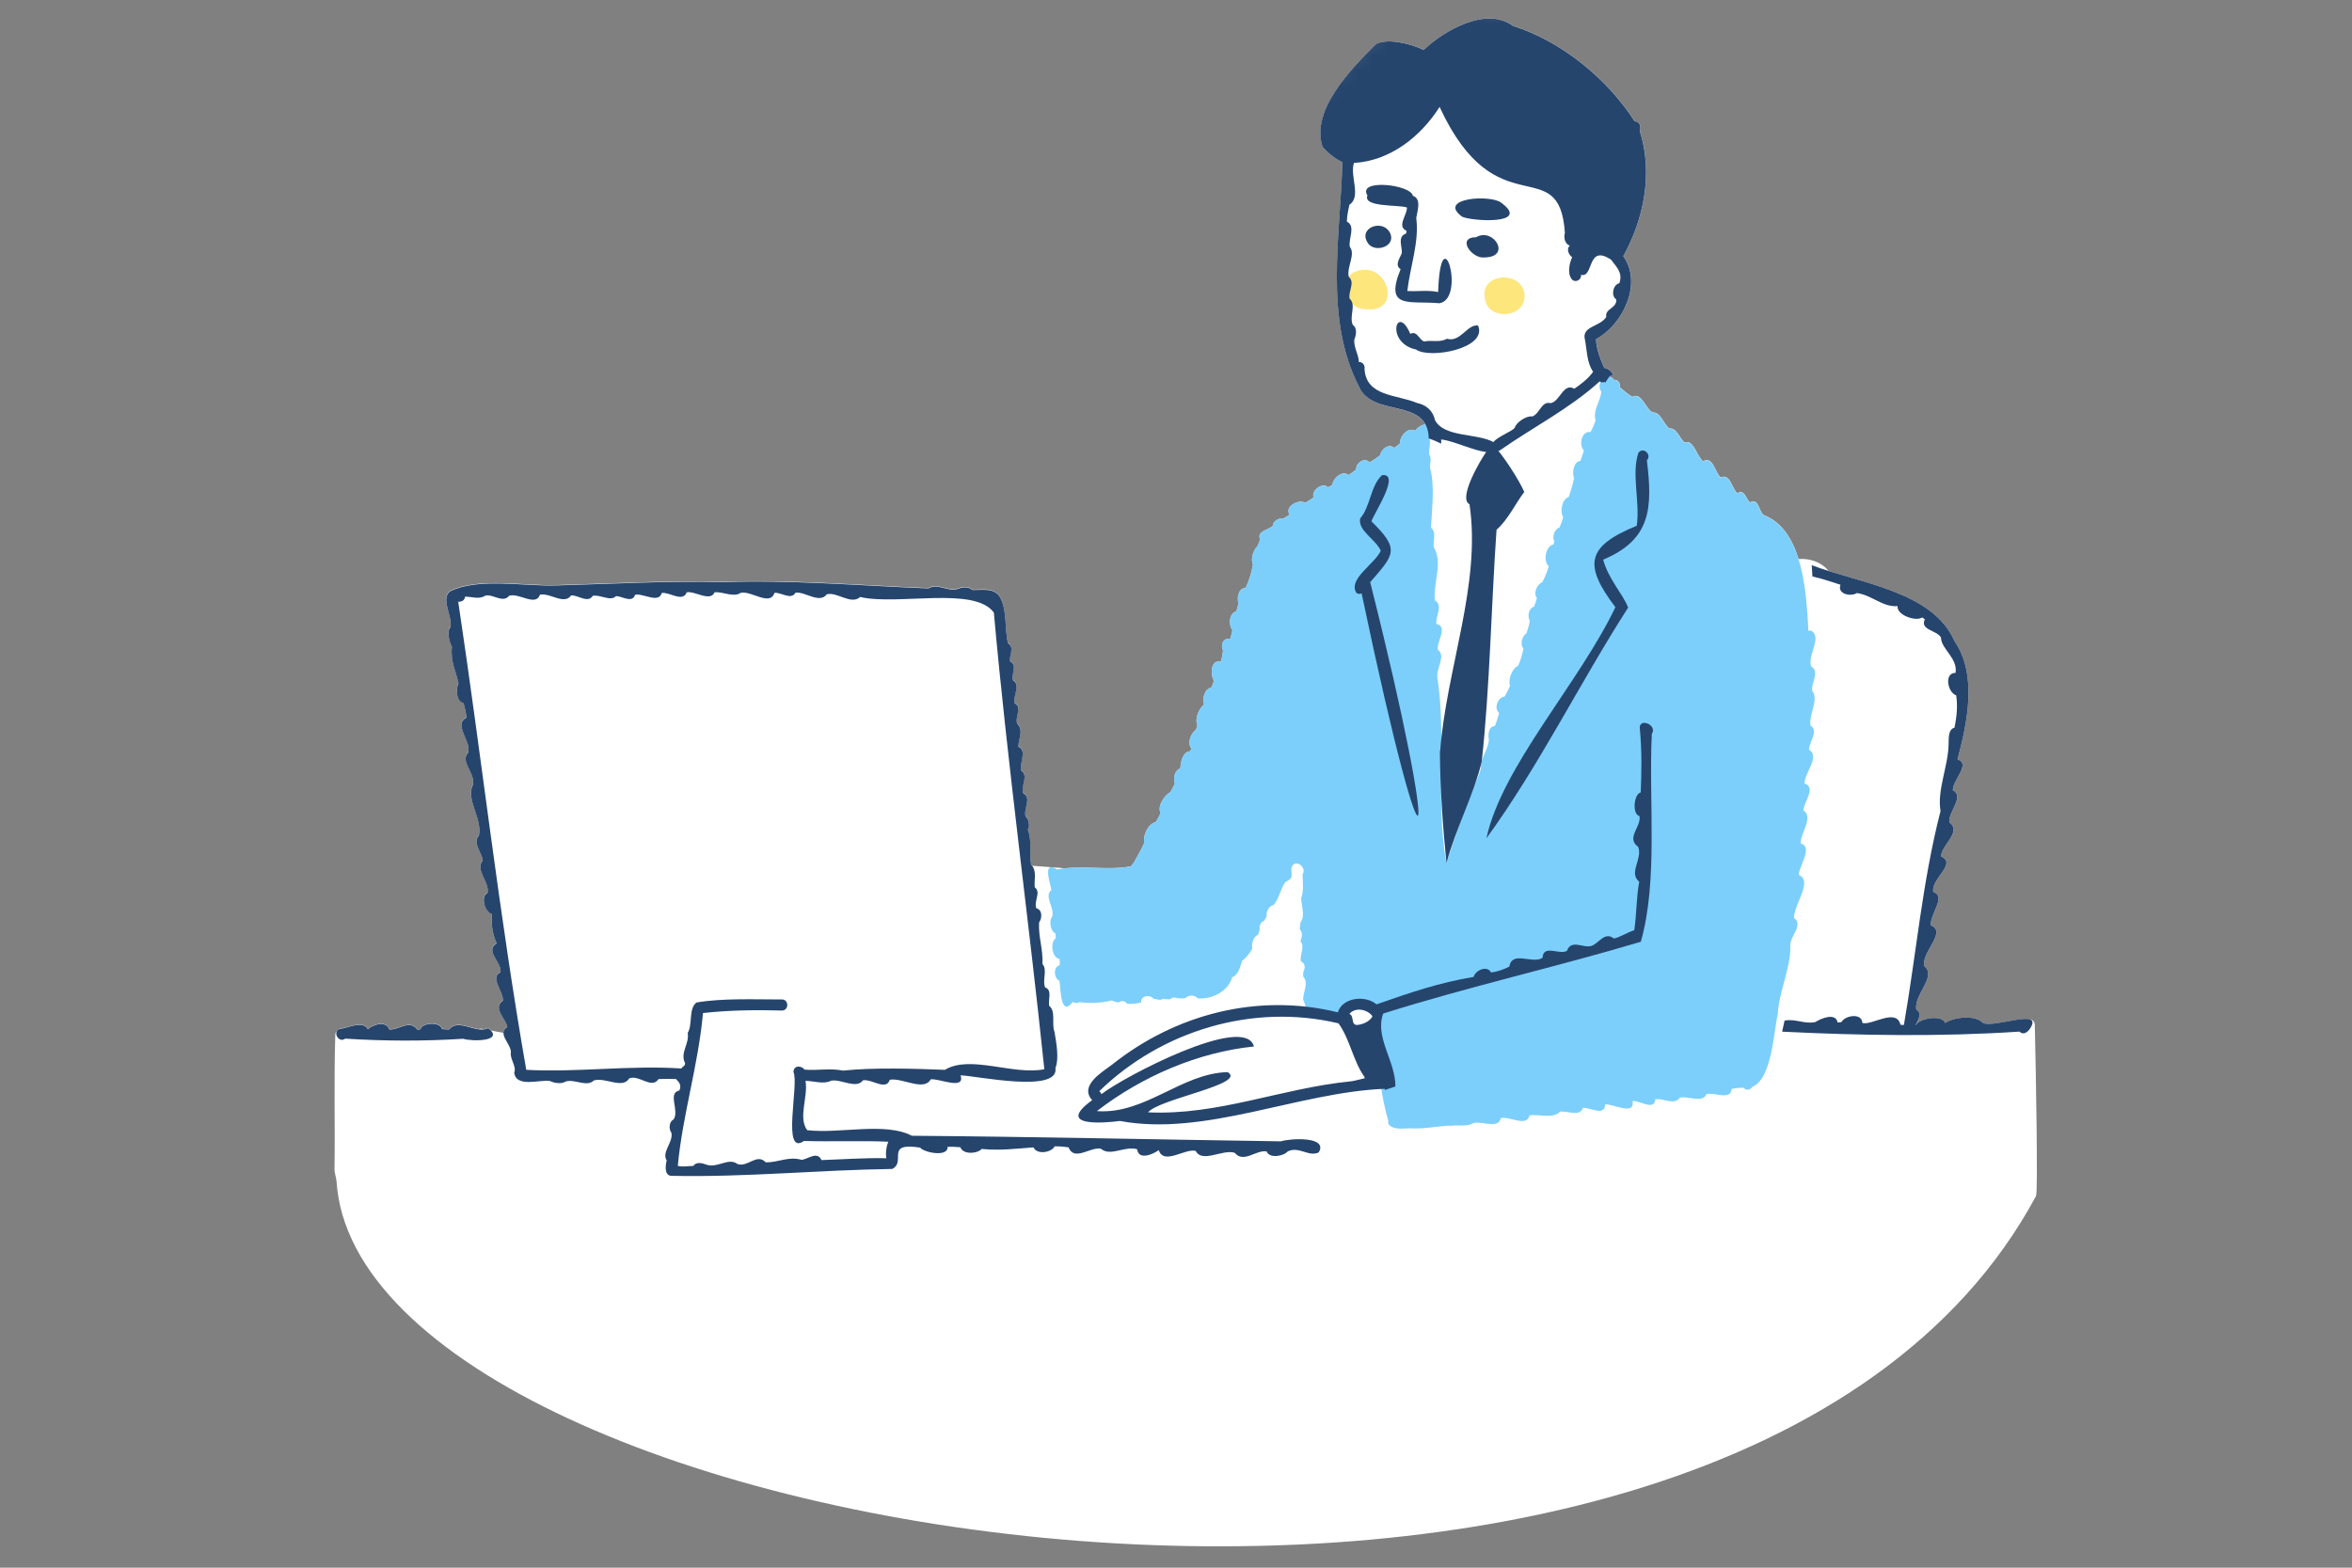 <svg width="150" height="100" viewBox="0 0 150 100" fill="none" xmlns="http://www.w3.org/2000/svg">
<rect x="0" y="0" width="150" height="100" fill="#808080" stroke="none"/>
<mask id="mask0_4851_30101" style="mask-type:alpha" maskUnits="userSpaceOnUse" x="15" y="0" width="121" height="100">
<path d="M81.271 8.275L88.626 1.099L93.022 0L105.11 2.198L107.78 20.515L114.142 26.126L130.047 28.676L135.879 76.107L122.143 87.912L105.11 97.802L75.989 100L51.264 97.802L30.385 90.11L18.711 78.147L15 35.816L26.134 32.756H55.823L71.728 30.716L77.56 23.576L81.271 8.275Z" fill="white"/>
</mask>
<g mask="url(#mask0_4851_30101)">
<path d="M44.941 14.627C44.924 15.832 44.638 17.915 46.01 18.439C47.389 19.928 50.078 19.387 51.942 19.303C52.444 19.19 53.247 19.793 53.564 19.184C53.929 19.212 54.309 19.224 54.675 19.284C54.912 18.665 55.817 19.132 55.417 19.689C55.377 19.817 55.334 19.95 55.298 20.083C55.384 20.11 55.464 20.17 55.505 20.251H55.502C55.621 20.434 55.528 20.643 55.384 20.777H55.387C55.32 20.863 55.265 20.958 55.205 21.053C55.274 21.157 55.292 21.297 55.227 21.404L55.23 21.407C55.184 21.493 55.105 21.558 55.015 21.594C55.015 21.622 55.012 21.645 55.012 21.67C55.189 21.642 55.399 21.729 55.502 21.874V21.888C55.776 22.273 55.377 22.694 55.012 22.82C54.858 23.143 54.732 23.485 54.668 23.841C54.733 23.866 54.79 23.901 54.836 23.949C54.836 23.949 54.835 23.951 54.833 23.955C55.124 24.43 54.543 24.993 54.464 25.488C54.461 25.488 54.461 25.491 54.461 25.496L54.458 25.499V25.503C54.436 25.552 54.426 25.605 54.407 25.653C54.523 25.813 54.441 25.99 54.35 26.132C54.3 26.218 54.254 26.311 54.211 26.401C54.159 26.511 54.105 26.615 54.072 26.724L54.069 26.727C54.062 26.748 54.059 26.77 54.054 26.792V26.781C54.038 27.5 53.917 28.242 53.635 28.913C54.108 28.862 54.583 29.036 55.064 29.066C55.373 29.37 56.211 28.981 55.991 28.539C57.798 25.477 59.59 22.407 61.397 19.347C61.677 19.401 61.919 19.372 62.049 19.089C62.794 18.958 63.936 19.803 64.449 19.157C64.946 19.037 65.826 19.705 66.179 19.197C67.888 19.276 69.673 19.513 71.329 19.174C71.677 19.062 71.996 19.091 72.304 18.845H72.307V18.842C72.307 18.842 72.323 18.837 72.329 18.834C72.356 18.803 72.385 18.771 72.409 18.741V18.738C72.412 18.57 72.568 18.418 72.72 18.401C72.723 18.398 72.731 18.393 72.742 18.393C72.782 18.263 72.886 18.152 73.022 18.117C73.029 17.899 73.14 17.665 73.349 17.579C73.352 17.562 73.352 17.543 73.356 17.526C73.242 17.265 73.388 16.905 73.529 16.684C73.529 16.681 73.529 16.676 73.532 16.673C73.519 16.39 73.613 16.086 73.529 15.813C73.654 14.647 73.91 13.127 73.448 12.008C73.434 11.456 74.306 10.612 73.421 10.346C73.231 9.653 74.447 8.598 73.507 8.272C73.567 7.982 73.651 7.659 73.757 7.365C74.19 7.158 74.195 6.379 73.589 6.419C73.581 6.085 73.618 5.795 73.697 5.433C74.053 5.098 74.203 4.06 73.356 4.319C73.13 3.616 74.676 2.029 73.331 2.113C73.16 1.43 74.287 0.04 73.184 -0.072C73.246 -0.591 73.314 -1.124 73.424 -1.626C73.814 -1.84 73.945 -2.647 73.436 -2.822C73.45 -3.386 73.298 -3.92 73.184 -4.458C73.132 -4.561 73.086 -4.663 73.022 -4.756C72.875 -4.826 72.761 -4.985 72.754 -5.142C72.595 -5.39 72.325 -5.538 72.13 -5.737C71.746 -5.898 71.294 -5.97 70.962 -6.228C70.465 -6.216 69.684 -6.147 69.358 -6.239C68.445 -6.929 66.981 -5.849 65.818 -6.185C65.27 -6.693 64.272 -6.046 63.547 -6.216C63.085 -6.927 62.196 -6.046 61.56 -6.12C61.373 -6.747 60.389 -6.395 60.026 -6.091C59.621 -6.057 59.286 -6.027 58.866 -6.052C58.594 -6.565 57.474 -6.398 57.083 -6.08C56.629 -6.042 56.165 -6.004 55.703 -6.016C55.23 -6.927 51.942 -5.966 50.785 -6.281C49.88 -6.805 48.356 -6.305 47.299 -6.281C45.919 -6.569 45.098 -4.666 45.19 -3.574C45.009 -3.183 44.93 -2.357 45.358 -2.105C45.389 -1.854 45.38 -1.601 45.389 -1.328C44.979 -1.392 44.848 -1.102 44.846 -0.734C45.43 2.422 44.595 5.637 45.168 8.791C44.927 10.652 44.339 12.828 44.946 14.622L44.941 14.627Z" fill="white"/>
<path d="M129.763 65.343C129.759 65.112 129.559 65.019 129.385 65.015C128.738 64.89 126.942 65.519 126.451 65.245C125.945 64.707 124.571 64.897 124.051 65.259C123.893 64.707 122.385 64.947 122.199 65.384H122.171C122.353 65.022 122.601 64.65 122.217 64.403C122.033 63.479 123.543 62.279 122.733 61.645C122.481 60.775 124.206 59.463 123.149 59.029C123.035 58.393 124.166 57.157 123.299 56.906C123.109 56.092 124.842 55.092 123.801 54.638C123.772 53.937 125.159 53.079 124.32 52.456C124.241 51.802 125.312 50.805 124.546 50.41C124.51 49.786 125.728 48.718 124.844 48.446C125.47 46.079 126.119 43.044 124.651 40.898C123.419 38.067 119.604 37.36 116.625 36.423C116.617 36.414 116.614 36.403 116.606 36.393C116.133 35.846 115.408 35.602 114.707 35.662C114.305 34.372 113.631 33.281 112.449 32.839C112.169 32.567 112.151 31.757 111.607 32.048C111.338 31.833 111.27 31.174 110.797 31.461C110.449 31.16 110.335 30.174 109.737 30.454C109.368 30.146 109.252 29.068 108.619 29.419V29.423C108.214 29.136 108.007 27.98 107.445 28.233C107.105 27.975 106.952 27.28 106.464 27.331C106.081 27.044 105.926 26.285 105.396 26.307C104.951 26.085 104.673 24.971 104.106 25.315C103.812 25.136 103.553 24.922 103.293 24.694C103.293 24.694 103.293 24.693 103.293 24.691C103.385 24.459 103.166 24.193 102.927 24.229C102.853 24.106 102.753 24.052 102.651 24.033C102.704 23.982 102.763 23.941 102.842 23.927V23.924C102.856 23.91 102.871 23.898 102.885 23.884C102.757 23.671 102.567 23.495 102.315 23.462C102.057 22.859 101.823 22.308 101.791 21.631C103.521 20.694 104.773 18.067 103.532 16.333C104.845 13.983 105.432 11.024 104.595 8.385C104.659 8.079 104.616 7.736 104.258 7.736C102.527 5.04 99.609 2.628 96.5 1.65C94.838 0.39 92.151 1.897 90.805 3.18C89.803 2.709 88.453 2.452 87.771 2.797C86.178 4.377 83.564 7.037 84.358 9.378C84.708 9.772 85.121 10.106 85.611 10.348C85.499 15.04 84.433 20.322 86.678 24.671C87.423 26.388 90.14 25.645 90.911 27.078C90.684 27.085 90.398 27.272 90.252 27.481C89.814 27.204 89.254 27.835 89.292 28.28C89.292 28.28 89.292 28.282 89.292 28.283C89.175 28.392 89.039 28.483 88.906 28.573C88.591 28.258 88.072 28.666 88.028 29.035C87.805 29.204 87.583 29.366 87.336 29.494C87.032 29.144 86.464 29.53 86.498 29.934C86.498 29.934 86.498 29.935 86.498 29.937C86.347 30.075 86.175 30.19 86.007 30.306C85.616 29.976 85.015 30.502 84.978 30.921C84.893 30.981 84.803 31.032 84.706 31.086C84.339 30.742 83.621 31.268 83.774 31.73C83.774 31.73 83.774 31.731 83.774 31.733C83.6 31.861 83.426 31.978 83.233 32.076C82.834 31.809 81.902 32.32 82.247 32.825C82.247 32.825 82.247 32.826 82.247 32.828C82.129 32.916 81.999 32.989 81.867 33.06C81.581 33.029 81.173 33.236 81.176 33.559C80.886 33.787 80.111 33.917 80.377 34.401C80.377 34.401 80.377 34.401 80.377 34.402C80.309 34.567 80.249 34.731 80.195 34.842C79.929 35.091 79.746 35.675 79.912 36.013C79.912 36.013 79.912 36.015 79.912 36.016C79.818 36.532 79.668 37.04 79.439 37.51C79 37.49 78.859 38.143 78.991 38.496C78.991 38.496 78.991 38.496 78.991 38.498C78.948 38.665 78.9 38.835 78.851 39.002C78.385 39.094 78.342 39.879 78.601 40.192C78.601 40.192 78.601 40.194 78.601 40.196C78.565 40.397 78.51 40.597 78.443 40.794C78.017 40.626 77.823 41.175 78.003 41.477C78.003 41.477 78.003 41.479 78.003 41.48C77.98 41.727 77.938 41.957 77.853 42.215C77.203 42.053 77.18 43.056 77.427 43.414C77.427 43.414 77.427 43.414 77.427 43.416C77.381 43.574 77.329 43.712 77.26 43.864C76.854 43.914 76.657 44.522 76.79 44.895C76.79 44.895 76.79 44.897 76.79 44.898C76.786 44.916 76.778 44.938 76.772 44.959C76.454 45.229 76.183 45.851 76.37 46.262C76.37 46.262 76.37 46.262 76.37 46.264C76.342 46.357 76.31 46.451 76.28 46.547C75.959 46.772 75.695 47.388 75.986 47.751C75.986 47.751 75.986 47.751 75.986 47.753C75.96 47.808 75.935 47.868 75.91 47.921C75.43 47.949 75.289 48.619 75.283 49.013C74.929 49.115 74.805 49.639 74.932 49.968C74.932 49.968 74.932 49.968 74.932 49.97C74.932 49.97 74.932 49.97 74.932 49.971C74.854 50.165 74.745 50.343 74.645 50.524C74.267 50.725 73.785 51.438 74.025 51.864C74.025 51.864 74.025 51.864 74.025 51.866C73.927 52.071 73.838 52.222 73.706 52.446C73.224 52.537 72.872 53.315 72.982 53.764C72.982 53.764 72.982 53.764 72.982 53.766C72.775 54.215 72.55 54.595 72.305 55.045C72.234 55.102 72.18 55.173 72.144 55.26C70.724 55.529 69.243 55.222 67.835 55.402C67.783 55.382 67.729 55.367 67.67 55.363C67.491 55.35 67.313 55.336 67.135 55.323C67.135 55.323 67.135 55.323 67.134 55.323C66.7 55.291 66.267 55.258 65.833 55.227C65.809 55.192 65.786 55.157 65.754 55.124C65.634 54.342 65.82 53.639 65.547 52.888C65.689 52.62 65.612 52.241 65.396 52.038C65.27 51.557 65.806 50.856 65.249 50.573C65.081 50.095 65.618 49.465 65.124 49.122C64.991 48.657 65.526 47.872 64.942 47.596C64.964 47.035 65.289 46.59 64.871 46.125C64.706 45.734 65.21 45.098 64.713 44.838C64.569 44.362 65.124 43.688 64.602 43.367C64.474 42.965 64.906 42.392 64.415 42.159C64.343 41.784 64.724 41.267 64.282 41.014C64.05 40.051 64.236 38.956 63.79 38.102C63.418 37.431 62.63 37.637 61.996 37.611C61.774 37.371 61.315 37.433 61.04 37.554C60.394 37.724 59.812 37.16 59.206 37.512C54.984 37.343 50.389 36.959 46.142 37.107C42.528 37.02 39.031 37.227 35.44 37.322C33.366 37.384 30.517 36.811 28.694 37.697C28.091 38.178 28.843 39.268 28.731 39.977C28.466 40.224 28.645 40.944 28.818 41.224C28.735 42.208 29.035 42.673 29.24 43.545C29.077 43.898 29.074 44.742 29.561 44.824C29.637 45.139 29.726 45.44 29.748 45.756C28.883 46.202 30.065 47.25 29.856 47.981C29.3 48.585 30.353 49.294 30.15 50.066C29.694 50.94 30.753 52.192 30.544 53.258C30.104 53.753 30.734 54.348 30.785 54.856C30.274 55.494 31.233 56.216 31.088 56.94C30.619 57.173 30.93 58.191 31.383 58.284C31.315 58.937 31.395 59.537 31.677 60.157C30.881 60.61 32.029 61.393 31.918 61.995C31.209 62.298 32.122 63.242 32.071 63.814C31.378 64.265 32.296 65.009 32.351 65.49C32.168 65.604 32.111 65.737 32.114 65.881C31.85 65.846 31.585 65.786 31.321 65.734C31.275 65.683 31.22 65.628 31.145 65.569C31.052 65.614 30.952 65.636 30.853 65.647C30.823 65.639 30.793 65.637 30.762 65.629C30.685 65.61 30.604 65.618 30.527 65.639C29.846 65.549 29.109 65.083 28.647 65.655C28.492 65.647 28.341 65.648 28.185 65.618C28.088 65.153 26.924 65.207 26.821 65.644C26.75 65.647 26.68 65.656 26.613 65.658C26.151 64.985 25.36 65.727 24.83 65.651C24.629 65.056 23.768 65.354 23.466 65.637C23.15 65.041 22.124 65.587 21.601 65.637C21.548 65.672 21.514 65.716 21.49 65.762C21.442 65.814 21.389 65.876 21.385 65.966C21.289 68.99 21.376 71.566 21.333 74.605C21.33 74.809 21.449 75.158 21.461 75.347C22.95 98.717 110.197 112.851 129.849 76.291C129.975 76.054 129.849 68.647 129.77 65.327L129.763 65.343Z" fill="white"/>
<path d="M92.504 71.82C92.947 71.731 93.579 71.893 93.961 71.638C94.48 71.492 95.577 72.035 95.713 71.329V71.326C96.257 71.174 97.379 71.929 97.544 71.147C98.118 71.052 99.082 71.388 99.489 70.912C99.921 70.84 100.783 71.266 100.946 70.668C101.378 70.622 102.361 71.246 102.361 70.45C102.829 70.383 104.287 71.2 104.116 70.242V70.239C104.549 70.166 105.51 70.893 105.567 70.125C106.029 70.021 106.801 70.537 107.121 70.021C107.602 69.872 108.586 70.41 108.83 69.794C109.296 69.638 110.379 70.236 110.442 69.454C110.689 69.415 110.947 69.378 111.194 69.389C111.384 69.597 111.648 69.508 111.76 69.321C113.007 68.837 113.126 65.761 113.379 64.682C113.458 63.22 114.216 61.758 114.184 60.276C114.156 59.738 115.031 58.999 114.417 58.553C114.417 58.553 114.417 58.552 114.417 58.55C114.376 57.752 115.647 56.199 114.732 55.817C114.648 55.366 115.689 54.035 114.839 53.804C114.839 53.804 114.839 53.803 114.839 53.801C114.814 53.165 115.684 52.118 115.015 51.698V51.695C114.99 51.242 115.874 50.222 115.08 49.975C115.08 49.975 115.08 49.973 115.08 49.972C115.08 49.318 116.101 48.239 115.37 47.823C115.37 47.823 115.37 47.821 115.37 47.82C115.377 47.337 116.009 46.612 115.469 46.29C115.469 46.29 115.469 46.288 115.469 46.286C115.341 45.579 116.017 44.644 115.583 44.081C115.583 44.087 115.583 44.098 115.58 44.106C115.465 43.609 116.093 42.853 115.509 42.512C115.259 41.783 116.213 40.715 115.537 40.239C115.472 40.216 115.395 40.226 115.333 40.242C115.199 37.754 114.988 33.797 112.442 32.849C112.162 32.577 112.145 31.766 111.6 32.058C111.331 31.842 111.263 31.184 110.79 31.471C110.442 31.17 110.328 30.184 109.73 30.464C109.361 30.155 109.246 29.078 108.613 29.429V29.432C108.208 29.146 108 27.989 107.439 28.242C107.098 27.985 106.945 27.29 106.458 27.34C106.075 27.054 105.92 26.294 105.389 26.317C104.945 26.095 104.666 24.981 104.1 25.325C103.805 25.146 103.546 24.932 103.286 24.704C103.286 24.704 103.286 24.703 103.286 24.701C103.378 24.468 103.16 24.203 102.921 24.239C102.565 23.649 101.701 24.408 102.125 24.988C102.065 25.6 101.568 26.196 101.759 26.815C101.759 26.815 101.759 26.815 101.759 26.817C101.666 27.084 101.581 27.296 101.433 27.565C100.883 27.45 100.66 28.385 101.008 28.719C101.008 28.719 101.008 28.72 101.008 28.722C100.962 28.95 100.883 29.144 100.786 29.402C100.343 29.459 100.253 30.143 100.381 30.513H100.384V30.516C100.299 30.918 100.183 31.315 100.05 31.698C99.625 31.838 99.459 32.603 99.696 32.988C99.696 32.988 99.696 32.988 99.696 32.99C99.623 33.211 99.555 33.434 99.46 33.648C99.148 33.749 98.965 34.229 99.126 34.532C99.126 34.532 99.126 34.532 99.126 34.534C99.109 34.599 99.09 34.667 99.073 34.73C98.587 34.809 98.389 35.792 98.772 36.12C98.772 36.12 98.772 36.121 98.772 36.123C98.672 36.474 98.536 36.803 98.367 37.126C98.053 37.262 97.753 37.825 98.019 38.147C98.019 38.147 98.019 38.148 98.019 38.15C97.965 38.332 97.905 38.515 97.837 38.702C97.487 38.789 97.398 39.314 97.564 39.598C97.564 39.598 97.564 39.599 97.564 39.601C97.522 39.871 97.443 40.136 97.349 40.397C97.076 40.571 96.917 41.095 97.159 41.367C97.159 41.367 97.159 41.368 97.159 41.37C97.094 41.732 96.977 42.104 96.83 42.452C96.441 42.641 96.158 43.329 96.303 43.742C96.303 43.742 96.303 43.742 96.303 43.743C96.197 43.983 96.087 44.221 95.949 44.443C95.531 44.46 95.246 45.196 95.606 45.481C95.606 45.481 95.606 45.483 95.606 45.484C95.537 45.767 95.441 46.054 95.337 46.315C94.919 46.329 94.889 46.87 94.954 47.192C94.941 47.481 94.811 47.769 94.685 48.056C94.685 48.056 94.685 48.052 94.685 48.051C94.618 48.208 94.549 48.369 94.504 48.533C94.469 48.666 94.439 48.802 94.444 48.94C94.454 48.995 94.439 49.04 94.42 49.089C94.42 49.087 94.42 49.084 94.422 49.083C94.363 49.271 94.305 49.456 94.229 49.636C93.447 51.399 92.844 53.224 92.243 55.058C91.555 51.244 92.233 46.875 91.684 43.305C91.684 43.305 91.684 43.304 91.684 43.302C91.525 42.71 92.256 41.842 91.707 41.457C91.58 40.993 92.39 39.965 91.607 39.799C91.523 39.337 92.072 38.621 91.51 38.297C91.51 38.297 91.509 38.296 91.507 38.294C91.392 37.222 92.036 35.86 91.442 34.92C91.362 34.507 91.646 33.974 91.263 33.656C91.317 32.45 91.52 30.999 91.199 29.82C91.192 29.553 91.327 29.227 91.142 28.986C91.102 28.659 91.289 28.223 91.134 27.898C91.134 27.898 91.134 27.898 91.134 27.896C91.235 27.795 91.279 27.63 91.216 27.494C91.216 27.494 91.216 27.492 91.216 27.491C91.237 26.78 90.505 27.103 90.246 27.48C89.808 27.203 89.248 27.834 89.285 28.279C89.285 28.279 89.285 28.28 89.285 28.282C89.168 28.391 89.032 28.481 88.899 28.572C88.584 28.257 88.065 28.665 88.021 29.034C87.798 29.203 87.576 29.364 87.33 29.492C87.026 29.143 86.458 29.529 86.491 29.932C86.491 29.932 86.491 29.934 86.491 29.936C86.341 30.073 86.168 30.189 86 30.304C85.609 29.975 85.008 30.5 84.972 30.92C84.886 30.98 84.796 31.031 84.7 31.084C84.333 30.741 83.614 31.266 83.768 31.728C83.768 31.728 83.768 31.73 83.768 31.732C83.594 31.86 83.419 31.977 83.227 32.075C82.828 31.808 81.896 32.319 82.241 32.824C82.241 32.824 82.241 32.825 82.241 32.827C82.122 32.915 81.992 32.988 81.861 33.059C81.574 33.028 81.166 33.235 81.169 33.558C80.88 33.785 80.104 33.915 80.37 34.4C80.37 34.4 80.37 34.4 80.37 34.401C80.302 34.566 80.242 34.73 80.188 34.841C79.922 35.089 79.739 35.673 79.905 36.012C79.905 36.012 79.905 36.014 79.905 36.015C79.812 36.531 79.661 37.039 79.432 37.509C78.994 37.488 78.853 38.142 78.984 38.495C78.984 38.495 78.984 38.495 78.984 38.496C78.941 38.664 78.894 38.833 78.845 39.001C78.378 39.093 78.335 39.878 78.595 40.191C78.595 40.191 78.595 40.193 78.595 40.194C78.558 40.395 78.503 40.596 78.437 40.792C78.011 40.625 77.816 41.174 77.997 41.476C77.997 41.476 77.997 41.478 77.997 41.479C77.973 41.726 77.932 41.955 77.846 42.213C77.196 42.052 77.174 43.055 77.421 43.413C77.421 43.413 77.421 43.413 77.421 43.414C77.375 43.573 77.323 43.71 77.253 43.862C76.848 43.913 76.65 44.52 76.783 44.894C76.783 44.894 76.783 44.895 76.783 44.897C76.78 44.914 76.772 44.937 76.766 44.957C76.448 45.228 76.177 45.85 76.364 46.261C76.364 46.261 76.364 46.261 76.364 46.263C76.335 46.356 76.303 46.449 76.273 46.546C75.952 46.771 75.688 47.386 75.979 47.75C75.979 47.75 75.979 47.75 75.979 47.752C75.954 47.807 75.928 47.867 75.903 47.919C75.424 47.948 75.283 48.617 75.276 49.011C74.922 49.114 74.799 49.638 74.925 49.967C74.925 49.967 74.925 49.967 74.925 49.969C74.925 49.969 74.925 49.969 74.925 49.97C74.848 50.163 74.739 50.342 74.639 50.523C74.261 50.724 73.778 51.437 74.019 51.863C74.019 51.863 74.019 51.863 74.019 51.864C73.92 52.07 73.832 52.22 73.699 52.445C73.218 52.535 72.865 53.314 72.976 53.763C72.976 53.763 72.976 53.763 72.976 53.765C72.768 54.214 72.544 54.594 72.299 55.043C72.227 55.1 72.174 55.172 72.137 55.259C70.585 55.553 68.955 55.149 67.43 55.46C66.442 54.847 66.978 56.308 67.053 56.775C67.053 56.775 67.053 56.776 67.053 56.778C66.561 57.164 67.254 57.882 67.113 58.444C66.874 58.729 66.99 59.398 67.314 59.544C67.322 59.648 67.328 59.751 67.331 59.855V59.859C66.937 60.121 67.11 61.124 67.572 61.17C67.588 61.308 67.6 61.43 67.58 61.572C67.145 61.694 67.213 62.398 67.566 62.565C67.653 63.041 67.621 64.938 68.418 63.911C68.555 63.976 68.694 64.025 68.835 63.925C69.523 64.008 70.232 63.986 70.901 63.818C71.036 63.883 71.189 63.917 71.332 63.951C71.488 63.802 71.776 63.834 71.876 64.03H71.879C71.984 64.036 72.086 64.036 72.197 64.033L72.194 64.036C72.389 64.02 72.591 64.004 72.778 63.943C72.742 63.516 73.317 63.411 73.56 63.702C73.708 63.732 73.857 63.767 74.007 63.781C74.061 63.759 74.115 63.739 74.169 63.713C74.318 63.739 74.468 63.745 74.617 63.745C74.734 63.641 74.919 63.577 75.064 63.674C75.246 63.69 75.432 63.699 75.609 63.663C75.791 63.451 76.213 63.46 76.386 63.685C77.286 63.759 78.343 63.234 78.582 62.335C78.994 62.185 79.087 61.661 79.217 61.286C79.495 61.085 79.699 60.806 79.869 60.503C79.802 60.196 79.924 59.756 80.231 59.624C80.271 59.514 80.305 59.403 80.342 59.292C80.277 59.075 80.416 58.795 80.628 58.732C80.684 58.639 80.736 58.55 80.785 58.45C80.782 58.444 80.782 58.438 80.778 58.434C80.744 58.153 80.926 57.775 81.226 57.729C81.589 57.295 81.658 56.706 81.969 56.278C82.453 55.988 82.383 56.023 82.358 55.426C82.356 55.428 82.356 55.428 82.356 55.428C82.356 55.425 82.359 55.42 82.359 55.42V55.409C82.481 54.702 83.386 55.267 83.076 55.771C83.071 56.273 83.169 56.8 82.983 57.279C82.992 57.77 83.261 58.417 82.94 58.835C82.935 58.86 82.934 58.885 82.932 58.911C82.932 58.908 82.932 58.906 82.932 58.903C82.918 59.028 82.904 59.154 82.893 59.279C83.102 59.476 83.027 59.814 82.937 60.053C83.258 60.386 82.862 60.913 82.972 61.335C83.231 61.425 83.268 61.751 83.125 61.965C83.125 61.971 83.125 61.977 83.125 61.985C83.125 61.982 83.125 61.979 83.125 61.976C83.111 62.085 83.102 62.19 83.114 62.299C83.475 62.667 83.108 63.302 83.108 63.758C83.22 63.992 83.279 64.247 83.315 64.501C84.034 64.59 84.796 64.74 85.532 64.706C86.095 63.761 88.508 63.618 87.738 65.199C87.727 65.171 87.716 65.142 87.701 65.114C87.701 65.114 87.701 65.114 87.701 65.112C87.701 65.112 87.701 65.112 87.701 65.111C87.882 64.811 87.637 64.519 87.314 64.558C87.67 64.846 87.504 65.357 87.075 65.446C87.997 67.348 87.929 69.502 88.539 71.483C88.539 71.483 88.539 71.483 88.539 71.486C88.499 71.649 88.569 71.784 88.746 71.869C89.077 72.06 89.509 71.975 89.918 71.975H89.907C89.917 71.975 89.926 71.975 89.936 71.975L89.907 71.972C90.775 72.032 91.637 71.839 92.493 71.799L92.504 71.82Z" fill="#7CCFFB"/>
<path d="M95.229 28.395C94.968 28.366 94.789 28.602 94.789 28.821C94.421 29.338 92.969 31.797 93.718 32.163C94.481 37.253 92.235 42.703 91.847 47.903C91.841 47.9 91.836 47.9 91.83 47.9C91.844 50.289 92.012 52.689 92.249 55.06C92.843 52.838 93.954 50.792 94.496 48.599C94.492 48.62 94.484 48.642 94.481 48.662C94.489 48.627 94.49 48.593 94.504 48.561C94.501 48.574 94.501 48.586 94.498 48.6C95.023 43.741 95.101 38.698 95.443 33.788C96.159 33.18 96.636 32.134 97.212 31.381C96.872 30.598 95.811 28.95 95.231 28.396L95.229 28.395ZM94.447 48.884C94.447 48.838 94.454 48.792 94.463 48.748C94.455 48.794 94.447 48.838 94.447 48.884Z" fill="#26456D"/>
<path d="M87.038 19.718C89.472 20.047 88.562 16.664 86.568 17.283C85.201 17.672 85.786 19.718 87.038 19.718Z" fill="#FDE67C"/>
<path d="M94.704 19.07C94.912 20.483 97.326 20.312 97.232 18.79C97.079 17.201 94.314 17.4 94.704 19.07Z" fill="#FDE67C"/>
<path d="M53.564 19.182C53.929 19.211 54.309 19.222 54.675 19.282C54.912 18.663 55.817 19.13 55.417 19.687C55.377 19.815 55.334 19.948 55.298 20.081C55.384 20.108 55.464 20.168 55.505 20.249H55.502C55.621 20.432 55.528 20.641 55.384 20.776H55.387C55.32 20.861 55.265 20.956 55.205 21.051C55.274 21.155 55.292 21.295 55.227 21.402L55.23 21.405C55.184 21.491 55.105 21.556 55.015 21.592C55.015 21.621 55.012 21.643 55.012 21.668C55.189 21.64 55.399 21.727 55.502 21.872V21.886C55.776 22.271 55.377 22.692 55.012 22.818C54.858 23.141 54.732 23.483 54.668 23.839C54.733 23.864 54.79 23.899 54.836 23.947C54.836 23.947 54.835 23.949 54.833 23.953C55.124 24.428 54.543 24.991 54.464 25.486C54.461 25.486 54.461 25.489 54.461 25.494L54.458 25.497V25.501C54.436 25.55 54.426 25.603 54.407 25.651C54.523 25.811 54.441 25.988 54.35 26.13C54.3 26.216 54.254 26.309 54.211 26.399C54.159 26.509 54.105 26.613 54.072 26.722L54.069 26.725C54.062 26.746 54.059 26.768 54.054 26.79V26.779C54.038 27.498 53.917 28.24 53.635 28.911C54.108 28.86 54.583 29.034 55.064 29.064C55.373 29.368 56.211 28.979 55.991 28.537C57.798 25.475 59.59 22.405 61.397 19.345C61.677 19.399 61.919 19.37 62.049 19.087C62.794 18.956 63.936 19.801 64.449 19.155C64.946 19.035 65.826 19.703 66.179 19.195C67.888 19.274 69.673 19.511 71.329 19.173C71.677 19.06 71.996 19.089 72.304 18.843H72.307V18.84C72.307 18.84 72.323 18.835 72.329 18.832C72.356 18.801 72.385 18.769 72.409 18.739V18.736C72.412 18.568 72.568 18.416 72.72 18.399C72.723 18.396 72.731 18.391 72.742 18.391C72.782 18.261 72.886 18.15 73.022 18.116C73.029 17.897 73.14 17.663 73.349 17.578C73.352 17.56 73.352 17.541 73.356 17.524C73.242 17.263 73.388 16.903 73.529 16.682C73.529 16.679 73.529 16.674 73.532 16.671C73.519 16.388 73.613 16.084 73.529 15.812C73.654 14.645 73.91 13.125 73.448 12.006C73.434 11.454 74.306 10.61 73.421 10.344C73.231 9.651 74.447 8.596 73.507 8.27C73.567 7.98 73.651 7.658 73.757 7.363C74.19 7.156 74.195 6.377 73.589 6.417C73.581 6.083 73.618 5.793 73.697 5.431C74.053 5.096 74.203 4.058 73.356 4.317C73.13 3.615 74.676 2.027 73.331 2.111C73.16 1.428 74.287 0.038 73.184 -0.074C73.246 -0.593 73.314 -1.126 73.424 -1.628C73.814 -1.842 73.945 -2.649 73.436 -2.824C73.45 -3.388 73.298 -3.922 73.184 -4.46C73.132 -4.563 73.086 -4.665 73.022 -4.758C72.875 -4.828 72.761 -4.987 72.754 -5.144C72.595 -5.392 72.325 -5.54 72.13 -5.739C71.746 -5.9 71.294 -5.972 70.962 -6.23C70.465 -6.218 69.684 -6.149 69.358 -6.241C68.445 -6.931 66.981 -5.851 65.818 -6.187C65.27 -6.695 64.272 -6.048 63.547 -6.218C63.085 -6.929 62.196 -6.048 61.56 -6.122C61.373 -6.749 60.389 -6.397 60.026 -6.093C59.621 -6.059 59.286 -6.029 58.866 -6.054C58.594 -6.567 57.474 -6.4 57.083 -6.082C56.629 -6.044 56.165 -6.006 55.703 -6.017C55.23 -6.929 51.942 -5.968 50.785 -6.283C49.88 -6.807 48.356 -6.307 47.299 -6.283C45.919 -6.571 45.098 -4.668 45.19 -3.576C45.009 -3.185 44.93 -2.359 45.358 -2.107C45.389 -1.856 45.38 -1.603 45.389 -1.33C44.979 -1.394 44.848 -1.104 44.846 -0.735C45.43 2.42 44.595 5.635 45.168 8.789C44.927 10.65 44.339 12.826 44.946 14.62C44.929 15.826 44.642 17.908 46.014 18.432C47.394 19.921 50.083 19.38 51.947 19.296C52.448 19.184 53.252 19.787 53.569 19.177L53.564 19.182ZM52.561 7.938C52.589 7.708 52.757 7.483 52.991 7.43C53.356 6.664 52.195 5.793 53.031 5.216C53.031 5.066 53.007 4.92 52.994 4.771C52.614 4.447 52.505 3.63 53.08 3.459C53.081 3.224 53.059 2.989 53.001 2.762C52.524 2.543 52.52 1.758 53.051 1.616C53.087 1.497 53.106 1.369 53.119 1.25C53.126 1.219 53.122 1.181 53.122 1.151C52.668 0.787 52.511 -0.322 53.148 -0.579C53.257 -1.08 52.86 -1.699 53.238 -2.112C53.27 -3.066 54.39 -2.558 54.978 -2.549C55.146 -2.802 55.521 -2.862 55.767 -2.685C55.817 -2.679 55.873 -2.671 55.928 -2.668H55.91C55.937 -2.664 55.964 -2.664 55.993 -2.664C56.259 -3.206 56.831 -2.821 57.257 -2.764C57.567 -3.039 57.907 -2.781 58.221 -2.679C58.515 -3.468 59.178 -2.758 59.686 -2.696C60.017 -3.228 60.553 -2.736 61.001 -2.718C61.227 -2.97 61.677 -2.978 61.922 -2.74C62.213 -2.666 62.544 -2.87 62.807 -2.701C63.842 -2.85 65.416 -2.835 65.171 -1.368C65.617 0.996 65.666 3.621 65.372 6.018C65.425 6.422 65.506 6.907 65.243 7.254C65.218 8.561 65.742 9.86 65.315 11.14C65.549 11.875 65.217 13.427 64.198 12.742C64.009 12.759 63.821 12.775 63.639 12.81C63.392 12.928 63.063 13.034 62.797 12.917C62.545 13.178 62.056 13.248 61.791 12.974C61.672 12.977 61.552 12.992 61.433 13.003C61.172 13.167 60.746 13.239 60.506 13.003C60.455 13.003 60.403 13.004 60.352 13.014C60.078 13.262 59.559 13.384 59.278 13.09C59.246 13.096 59.21 13.104 59.178 13.112C58.912 13.438 58.289 13.408 58.161 12.973C57.999 12.952 57.836 12.96 57.676 12.99C57.469 13.446 56.724 13.446 56.505 13.004C56.496 12.996 56.482 13.001 56.469 12.993C56.398 12.982 56.325 12.979 56.254 12.976C56.026 13.245 55.564 13.273 55.308 13.03C55.142 13.02 54.974 13.025 54.814 13.08C54.596 13.28 54.255 13.21 54.086 12.998C52.82 13.601 52.709 12.664 52.864 11.64C52.811 11.536 52.785 11.414 52.804 11.297C52.54 10.821 52.991 10.382 52.861 9.914C52.575 9.621 52.462 9.022 52.872 8.778C52.613 8.593 52.523 8.243 52.564 7.939L52.561 7.938Z" fill="#B8BDC0"/>
<path d="M28.817 41.241C28.734 42.226 29.034 42.691 29.24 43.563C29.077 43.916 29.074 44.759 29.563 44.841C29.639 45.156 29.727 45.457 29.75 45.773C28.884 46.219 30.066 47.267 29.857 47.998C29.302 48.603 30.354 49.312 30.151 50.084C29.696 50.957 30.754 52.209 30.546 53.275C30.106 53.772 30.735 54.366 30.786 54.874C30.275 55.511 31.234 56.233 31.09 56.958C30.62 57.19 30.932 58.208 31.384 58.301C31.316 58.955 31.397 59.554 31.678 60.175C30.883 60.627 32.03 61.41 31.919 62.012C31.21 62.316 32.123 63.259 32.072 63.832C31.379 64.282 32.297 65.026 32.352 65.507C31.693 65.916 32.574 66.567 32.585 67.109C32.496 67.545 32.962 68.019 32.794 68.424C32.921 69.397 34.408 68.857 35.068 68.951C35.354 69.095 35.81 69.163 36.089 68.982C36.674 68.821 37.419 69.362 37.872 68.922C38.578 68.693 39.712 69.492 40.128 68.789C40.763 68.53 41.545 69.501 42.002 68.832C42.371 68.818 42.739 68.814 43.11 68.829C43.337 69.057 43.464 69.212 43.333 69.557C42.548 69.715 43.345 70.834 42.959 71.408C42.659 71.547 42.644 72.028 42.823 72.267C42.936 72.884 42.182 73.478 42.518 74.027C42.431 74.35 42.355 75.038 42.871 75.005C47.528 75.103 52.226 74.63 56.9 74.565C57.835 74.104 56.388 72.845 58.684 73.204V73.207C58.927 73.522 60.475 73.831 60.432 73.157C60.704 73.139 60.98 73.16 61.252 73.182C61.402 73.657 62.326 73.609 62.609 73.29C63.776 73.402 64.722 73.277 65.912 73.19C66.116 73.666 67.048 73.533 67.262 73.125C67.556 73.114 67.863 73.147 68.146 73.185C68.502 74.115 69.572 73.123 70.213 73.278C70.832 73.796 71.722 73.076 72.52 73.307C72.624 74.055 73.575 73.604 73.9 73.364C74.216 74.347 75.587 73.233 76.258 73.415C76.661 74.218 77.992 73.282 78.747 73.536C79.312 74.231 80.128 73.315 80.785 73.451C80.946 73.916 81.877 73.752 82.125 73.445C82.855 73.098 83.457 73.821 84.103 73.51C84.73 72.456 82.233 72.62 81.693 72.804C73.829 72.69 66.038 72.511 58.152 72.448C56.471 71.558 53.557 72.334 51.479 72.092C50.882 71.289 51.556 69.946 51.371 68.944C51.903 68.954 52.533 69.182 53.014 68.935C53.639 68.816 54.623 69.493 55.035 68.913C55.574 68.799 56.517 69.607 56.747 68.876C57.524 68.729 58.934 69.636 59.351 68.854C59.812 68.751 61.579 69.582 61.261 68.593C62.291 68.631 67.554 69.751 67.311 68.131C67.559 67.498 67.361 66.484 67.251 65.821C67.05 65.306 67.353 64.515 66.917 64.165C66.823 63.794 67.135 63.142 66.651 62.987C66.464 62.507 66.815 61.858 66.486 61.496C66.521 60.469 66.216 59.785 66.268 58.842C66.466 58.581 66.491 58.029 66.096 57.94C65.909 57.496 66.421 56.923 65.991 56.597C65.942 56.068 66.146 55.548 65.758 55.146C65.638 54.364 65.825 53.661 65.551 52.91C65.694 52.642 65.616 52.263 65.401 52.06C65.274 51.579 65.811 50.878 65.254 50.595C65.086 50.117 65.622 49.487 65.129 49.144C64.996 48.679 65.529 47.894 64.945 47.618C64.967 47.057 65.292 46.612 64.874 46.147C64.709 45.756 65.213 45.12 64.717 44.86C64.573 44.384 65.129 43.71 64.606 43.389C64.478 42.987 64.91 42.414 64.42 42.181C64.347 41.806 64.728 41.289 64.287 41.036C64.054 40.074 64.241 38.978 63.795 38.124C63.423 37.453 62.635 37.659 62 37.633C61.779 37.393 61.32 37.455 61.044 37.577C60.399 37.746 59.816 37.182 59.211 37.534C54.989 37.364 50.393 36.981 46.146 37.129C42.532 37.042 39.035 37.249 35.444 37.344C33.37 37.406 30.522 36.833 28.699 37.719C28.096 38.2 28.848 39.29 28.735 39.999C28.471 40.246 28.65 40.966 28.822 41.246L28.817 41.241ZM29.663 38.058C30.126 38.067 30.555 38.251 30.959 37.993C31.463 37.882 32.068 38.498 32.474 38.001C33.107 37.804 34.163 38.714 34.438 37.936C35.076 37.795 35.983 38.613 36.422 37.982C36.845 37.941 37.5 38.507 37.802 38.007C38.296 37.914 38.94 38.388 39.288 38.024C39.684 38.028 40.314 38.499 40.505 37.942C40.97 37.814 42.023 38.52 42.2 37.828C42.667 37.735 43.553 38.452 43.793 37.785C44.279 37.665 45.303 38.417 45.57 37.785C46.086 37.717 46.776 38.135 47.236 37.817C47.912 37.659 49.108 38.697 49.393 37.817C49.809 37.766 50.446 38.306 50.737 37.806C51.346 37.724 52.256 38.532 52.735 37.906C53.394 37.743 54.283 38.608 54.859 38.081C57.22 38.64 62.162 37.372 63.383 39.077C64.254 48.767 65.608 58.616 66.603 68.204C64.622 68.607 61.88 67.262 60.26 68.243C58.332 68.164 55.625 68.088 53.772 68.292C52.894 68.121 52.185 68.303 51.31 68.229C51.129 67.973 50.628 67.921 50.602 68.376C50.976 69.147 49.825 73.791 51.273 72.78C53.034 72.835 54.917 72.747 56.653 72.829C56.524 73.131 56.468 73.571 56.53 73.881C55.088 73.85 53.78 73.954 52.392 74C52.123 73.397 51.515 73.953 51.12 73.983C50.278 73.742 49.651 74.155 48.838 74.144C48.259 73.536 47.684 74.489 47.026 74.247C46.466 73.815 45.741 74.536 45.059 74.293C44.801 74.196 44.401 74.085 44.221 74.372C43.912 74.372 43.548 74.453 43.228 74.369C43.531 71.106 44.537 67.943 44.833 64.621C46.475 64.436 48.221 64.415 49.887 64.46C50.346 64.431 50.298 63.715 49.841 63.754C48.085 63.754 46.047 63.665 44.413 63.949C43.899 64.371 44.189 65.316 43.858 65.897C43.985 66.555 43.35 67.174 43.69 67.81C43.709 67.993 43.538 68.026 43.442 68.156C40.162 67.939 36.788 68.419 33.563 68.243C31.822 58.282 30.727 48.389 29.223 38.38C29.43 38.404 29.642 38.293 29.664 38.056L29.663 38.058Z" fill="#26456D"/>
<path d="M86.504 37.818C86.604 37.894 86.728 37.899 86.838 37.851C91.163 58.461 91.946 55.196 87.384 37.136C88.932 35.358 89.294 35.046 87.462 33.253C87.666 32.682 89.342 30.171 88.142 30.308C87.389 31.001 87.422 32.277 86.745 33.074C86.59 33.856 87.746 34.408 88.06 35.13C87.69 35.968 85.941 36.942 86.506 37.817L86.504 37.818Z" fill="#26456D"/>
<path d="M104.488 28.89C104.034 30.219 104.607 32.056 104.384 33.538C101.176 34.852 100.97 36.017 103.021 38.733C100.73 43.549 95.793 48.873 94.796 53.472C98.108 48.938 100.75 43.565 103.835 38.757C103.529 37.931 102.567 36.931 102.244 35.699C105.298 34.42 105.401 32.407 105.031 29.364C105.365 28.989 104.792 28.473 104.486 28.888L104.488 28.89Z" fill="#26456D"/>
<path d="M29.538 66.261C30.078 66.442 32.219 66.442 31.143 65.584C30.337 65.968 29.25 64.919 28.643 65.669C28.488 65.661 28.337 65.663 28.18 65.633C28.084 65.168 26.919 65.221 26.817 65.658C26.745 65.661 26.676 65.671 26.609 65.672C26.147 65 25.356 65.742 24.826 65.666C24.625 65.071 23.764 65.369 23.462 65.652C23.145 65.055 22.12 65.601 21.596 65.652C21.213 65.913 21.636 66.544 22.015 66.253C24.467 66.411 27.062 66.422 29.541 66.261H29.538Z" fill="#26456D"/>
<path d="M90.522 18.563C90.265 18.57 90.007 18.58 89.752 18.563C89.929 17.026 90.522 15.434 90.322 13.902C90.394 13.464 90.67 12.678 90.106 12.488C89.969 11.763 86.538 11.386 87.209 12.47C86.9 13.23 89.189 13.051 89.727 13.233C89.753 13.711 89.056 14.429 89.704 14.724C89.701 14.781 89.69 14.838 89.679 14.896C89.079 15.088 89.457 15.77 89.396 16.16C89.282 16.463 88.921 16.915 89.325 17.17C88.263 19.775 89.904 19.164 91.796 19.344C93.521 19.078 91.894 13.583 91.717 18.628C91.323 18.542 90.921 18.552 90.521 18.563H90.522Z" fill="#26456D"/>
<path d="M87.293 15.58C87.769 16.118 89.006 15.709 88.672 14.9C88.207 13.883 86.487 14.56 87.293 15.58Z" fill="#26456D"/>
<path d="M94.137 15.132C92.862 15.141 93.881 16.537 94.681 16.421C96.419 16.399 95.259 14.484 94.137 15.132Z" fill="#26456D"/>
<path d="M93.246 13.823C93.855 14.114 97.618 14.348 95.785 12.963C95.132 12.373 91.605 12.62 93.246 13.823Z" fill="#26456D"/>
<path d="M92.276 21.609C91.811 21.872 91.325 21.677 90.822 21.782C90.492 21.663 90.371 21.065 89.943 21.298C89.089 19.294 88.306 21.853 90.309 22.296C91.187 22.921 94.896 22.223 94.263 20.763C93.572 20.66 93.148 21.864 92.274 21.608L92.276 21.609Z" fill="#26456D"/>
<path d="M84.354 9.378C84.704 9.772 85.117 10.105 85.608 10.348C85.495 15.039 84.429 20.321 86.674 24.67C87.541 26.668 91.088 25.326 91.116 27.969C91.385 28.055 91.654 28.169 91.904 28.303C91.921 28.218 91.921 28.127 91.907 28.031C93.018 28.156 94.817 29.251 95.694 28.702C97.773 27.249 100.121 26.058 102.016 24.331C102.123 24.41 102.242 24.407 102.341 24.357C102.353 24.374 102.364 24.393 102.378 24.41C102.506 24.233 102.598 23.972 102.837 23.931V23.928C102.851 23.913 102.865 23.902 102.879 23.888C102.751 23.674 102.561 23.499 102.31 23.466C102.052 22.863 101.818 22.312 101.786 21.635C103.516 20.698 104.767 18.071 103.527 16.337C104.84 13.987 105.427 11.028 104.59 8.389C104.653 8.083 104.611 7.74 104.253 7.74C102.522 5.043 99.604 2.632 96.495 1.654C94.833 0.394 92.146 1.901 90.799 3.184C89.798 2.713 88.448 2.456 87.766 2.801C86.173 4.38 83.558 7.04 84.353 9.382L84.354 9.378ZM91.812 6.824C95.457 14.685 99.441 9.555 99.802 14.854C99.712 15.144 99.799 15.563 100.11 15.668C99.884 15.88 100.042 16.255 100.264 16.41C100.091 16.794 99.92 17.505 100.292 17.864C100.53 18.037 100.875 17.82 100.833 17.529C101.659 17.755 101.189 15.533 102.748 16.566C103.069 17.019 103.52 17.377 103.275 18.068C102.867 18.147 102.723 18.878 103.079 19.1C103.131 19.671 102.341 19.677 102.441 20.214C102.049 20.861 100.84 20.793 101.083 21.679C101.208 22.342 101.202 23.151 101.603 23.714C101.294 24.151 100.851 24.491 100.403 24.796C99.697 24.395 99.507 25.599 98.892 25.717C98.303 25.567 98.205 26.392 97.721 26.567C97.37 26.493 96.686 26.944 96.604 27.287C96.4 27.537 95.529 27.843 95.243 28.197C94.156 27.613 92.118 27.914 91.521 26.808C91.388 26.206 90.969 25.827 90.375 25.705C89.097 25.16 87.108 25.312 87.022 23.508C87.065 23.304 86.885 23.062 86.668 23.1C86.636 22.568 86.339 22.195 86.37 21.671C86.487 21.394 86.579 20.931 86.277 20.725C86.027 20.187 86.521 19.446 86.073 19.052C85.969 18.593 86.442 18.024 86.019 17.658C85.869 17.032 86.473 16.229 86.087 15.748C85.976 15.232 86.489 14.43 85.897 14.136C85.905 13.774 85.98 13.413 86.062 13.058C86.84 12.544 86.071 11.232 86.348 10.393C88.651 10.265 90.608 8.718 91.812 6.819C91.812 6.819 91.813 6.822 91.815 6.827L91.812 6.824Z" fill="#26456D"/>
<path d="M117.442 65.196C117.363 65.207 117.276 65.216 117.199 65.227C117.07 64.569 116.142 64.958 115.773 65.196C115.08 65.344 114.509 64.966 113.811 65.102C113.76 65.338 113.711 65.572 113.657 65.808C118.64 66.055 123.769 66.139 128.791 65.805C129.018 66.034 129.29 65.87 129.446 65.64C130.416 64.226 127.139 65.626 126.451 65.243C125.945 64.705 124.571 64.895 124.05 65.257C123.892 64.705 122.384 64.946 122.199 65.382H122.17C122.352 65.02 122.601 64.648 122.216 64.401C122.033 63.477 123.542 62.278 122.732 61.643C122.481 60.773 124.205 59.461 123.148 59.028C123.034 58.391 124.166 57.156 123.299 56.904C123.109 56.091 124.842 55.09 123.8 54.636C123.772 53.935 125.158 53.078 124.319 52.454C124.24 51.801 125.312 50.804 124.546 50.408C124.509 49.785 125.728 48.717 124.843 48.444C125.47 46.077 126.119 43.042 124.65 40.896C123.264 37.709 118.601 37.214 115.545 36.053C115.559 36.293 115.574 36.532 115.588 36.773C116.194 36.901 116.781 37.113 117.379 37.3C117.153 37.898 118.028 38.077 118.425 37.83C119.409 37.969 120.045 38.736 121.019 38.664C120.95 39.23 122.172 39.664 122.587 39.387C122.645 39.42 122.704 39.456 122.759 39.498C122.417 40.2 123.539 40.194 123.788 40.669C123.788 41.387 124.875 41.991 124.715 42.922C123.955 42.925 124.224 44.186 124.755 44.354C124.865 45.034 124.786 45.734 124.65 46.417C124.242 46.522 124.285 47.087 124.273 47.424C124.266 48.849 123.527 50.369 123.758 51.736C122.591 56.287 122.22 60.781 121.422 65.381C121.346 65.378 121.275 65.373 121.204 65.37C120.946 64.264 119.351 65.442 118.772 65.251C118.754 64.599 117.68 64.762 117.442 65.191V65.196Z" fill="#26456D"/>
<path d="M105.344 46.815C105.746 46.23 104.434 45.706 104.588 46.554C104.714 47.927 104.692 49.219 104.638 50.551C104.198 50.633 104.076 51.955 104.559 52.056C104.686 52.751 103.673 53.442 104.477 54.023C104.774 54.782 103.839 55.678 104.542 56.243C104.35 57.309 104.385 58.254 104.227 59.338C103.782 59.468 103.281 59.811 102.92 59.865C102.348 59.382 101.923 60.223 101.488 60.338C100.965 60.498 100.208 59.886 99.929 60.656C99.45 60.928 98.418 60.219 98.378 61.096C97.72 61.523 96.437 60.609 96.258 61.658C95.892 61.844 95.506 61.981 95.093 62.034C94.85 61.55 94.09 61.89 93.982 62.315C91.77 62.688 90.031 63.283 87.789 64.066C87.075 63.46 85.621 63.617 85.32 64.574C80.203 63.321 74.964 64.691 70.916 67.916C70.253 68.411 68.819 69.263 69.655 70.176C67.338 71.853 70.216 71.662 71.429 71.505C76.839 72.515 82.773 69.679 88.3 69.453C88.311 69.478 88.317 69.503 88.329 69.524C88.547 69.448 88.768 69.377 88.992 69.305C89.009 67.698 87.656 66.166 88.215 64.652C93.701 62.922 99.219 61.693 104.643 60.074C105.759 56.183 105.137 51.132 105.346 46.813L105.344 46.815ZM86.108 68.981C81.716 69.421 77.685 71.163 73.22 70.954C73.913 70.095 79.572 69.138 78.293 68.389C75.339 68.462 73.033 71.103 69.954 70.875C72.864 68.633 76.429 67.119 79.969 66.753C79.418 64.612 71.618 68.71 70.246 69.794C70.224 69.726 70.178 69.662 70.107 69.605C74.062 65.758 79.877 63.973 85.363 65.277C86.1 66.3 86.281 67.638 87.01 68.684C87.01 68.68 87.013 68.676 87.013 68.676C87.017 68.712 87.025 68.744 87.039 68.78C86.681 68.856 86.311 68.97 86.107 68.981H86.108ZM86.553 65.381C86.127 65.381 86.39 64.811 86.059 64.675C86.45 64.213 87.21 64.389 87.542 64.829C87.335 65.163 86.944 65.342 86.553 65.381Z" fill="#26456D"/>
<path d="M66.639 10.188C66.653 9.576 66.704 8.205 66.644 7.699C66.555 7.436 66.883 7.104 66.652 6.903C66.62 6.696 66.85 6.401 66.626 6.265C66.712 4.941 66.604 3.376 66.554 2.021C65.872 0.831 64.685 -0.362 63.726 -1.37C63.485 -1.75 62.663 -1.508 62.254 -1.534C61.561 -1.558 60.914 -1.558 60.218 -1.5C59.088 -1.503 57.941 -1.666 56.888 -1.5C56.529 -1.47 54.258 -1.808 54.501 -1.235C54.333 -0.992 54.235 -0.67 54.404 -0.572C54.527 -0.181 54.065 0.363 54.447 0.583C54.364 0.844 54.337 1.108 54.432 1.387C54.206 1.569 54.469 1.834 54.425 2.064C54.1 2.244 54.452 2.583 54.413 2.827C54.243 2.922 54.285 3.197 54.374 3.335C54.374 3.431 54.366 3.521 54.363 3.615C53.996 3.907 54.531 4.398 54.306 4.784C54.178 4.849 54.187 5.11 54.336 5.132C54.273 5.729 54.252 6.245 54.301 6.849C54.114 6.963 54.137 7.348 54.333 7.436C54.239 7.95 54.214 8.465 54.282 8.995C54.127 9.132 54.126 9.435 54.274 9.576C54.16 9.737 54.148 10.03 54.3 10.182C54.391 10.511 53.898 10.886 54.288 11.114C54.295 11.164 54.295 11.215 54.292 11.264C53.967 11.422 54.325 11.748 54.281 11.998C54.205 12.161 54.157 12.4 54.266 12.579C53.983 12.777 54.326 13.137 54.298 13.403C54.137 13.604 54.27 13.937 54.227 14.191C54.151 14.331 54.092 14.584 54.319 14.6C54.366 15.03 55.026 14.794 55.32 14.84C55.535 14.785 55.857 14.998 55.98 14.755C56.198 14.701 56.515 14.929 56.689 14.733C57.121 14.834 57.442 14.644 57.831 14.729C58.132 14.875 58.3 14.666 58.562 14.758C58.735 14.804 58.863 14.843 58.925 14.65C59.175 14.62 59.601 14.94 59.784 14.687C60.048 14.603 60.373 14.934 60.558 14.684C60.784 14.701 61.009 14.691 61.235 14.68C61.292 14.778 61.411 14.842 61.518 14.745C61.791 14.661 62.175 14.899 62.406 14.731C62.849 14.858 63.007 14.668 63.367 14.709C64.382 14.682 65.329 14.693 66.357 14.638C66.598 14.771 66.707 14.476 66.648 14.304C66.648 14.1 66.832 13.842 66.637 13.694C66.554 13.321 66.85 12.831 66.617 12.544C66.577 12.343 66.781 12.085 66.617 11.918C66.609 11.72 66.85 11.447 66.625 11.305C66.618 10.977 66.872 10.419 66.636 10.188H66.639ZM65.448 14.301C61.757 14.291 58.159 14.359 54.538 14.422C55.159 12.511 53.866 -1.688 55.458 -1.175C57.824 -1.118 60.169 -1.115 62.544 -1.172C63.148 -1.258 63.606 -1.199 63.927 -0.634C63.901 -0.433 64.139 -0.132 64.357 -0.2C64.522 -0.02 64.484 0.41 64.845 0.409C64.955 0.561 64.989 0.789 65.221 0.853C65.625 1.531 65.511 1.217 66.006 1.809C65.126 1.841 64.245 1.755 63.364 1.797C63.288 1.317 63.762 -0.803 63.105 -0.644C63.039 -0.39 62.775 0.08 63.058 0.277C63.056 0.852 62.879 1.504 63.064 2.048C63.949 2.358 65.185 2.091 66.199 2.186C66.313 6.238 66.221 10.262 66.289 14.272C66.011 14.275 65.716 14.22 65.448 14.301Z" fill="#26456D"/>
<path d="M56.819 1.933C56.995 2.155 57.349 2.136 57.511 1.916C57.717 2.107 57.932 1.892 58.138 1.894C58.49 2.122 58.763 1.677 59.087 1.965C59.721 1.784 60.223 1.998 60.878 1.875C61.837 0.564 57.799 1.251 57.125 1.226C56.338 0.852 55.795 2.065 56.819 1.932V1.933Z" fill="#26456D"/>
<path d="M63.967 4.432C61.535 4.713 58.598 4.159 56.398 4.826C56.495 5.171 57.001 4.867 57.24 4.952C57.403 5.183 57.688 5.006 57.867 4.941C58.12 4.903 58.443 5.129 58.655 4.913C58.96 4.827 59.34 5.253 59.573 4.898C59.981 5.039 60.299 4.864 60.718 4.873C60.809 5.06 61.144 5.035 61.266 4.895C61.508 4.822 61.767 5.099 61.975 4.856C62.231 4.799 64.802 5.08 63.967 4.433V4.432Z" fill="#26456D"/>
<path d="M61.395 11.437C59.833 11.574 57.717 10.986 56.448 11.616C56.553 11.976 57.053 11.729 57.327 11.748C57.42 11.873 57.613 11.839 57.721 11.756C57.983 11.685 58.333 12.103 58.534 11.725C58.964 11.877 59.168 11.823 59.623 11.747C59.824 12.092 60.235 11.663 60.55 11.809C60.673 11.964 61.048 11.983 61.142 11.791C61.192 11.791 61.241 11.794 61.292 11.794C61.464 12.057 61.786 11.802 62.012 11.809C62.12 11.984 62.42 11.927 62.564 11.823C62.77 11.791 63.041 11.976 63.208 11.794C63.469 11.703 64.072 12.144 64.036 11.636C63.314 11.158 62.235 11.593 61.396 11.44L61.395 11.437Z" fill="#26456D"/>
<path d="M63.941 9.208C62.551 9.515 56.659 8.437 56.515 9.515C57.287 9.469 57.999 9.534 58.754 9.469C58.936 9.78 59.287 9.437 59.528 9.466C59.624 9.711 59.994 9.629 60.168 9.53C60.619 9.663 60.964 9.592 61.436 9.548C61.626 9.861 61.991 9.48 62.275 9.562C62.449 9.917 62.795 9.48 63.066 9.573C63.245 9.717 64.419 9.608 63.939 9.208H63.941Z" fill="#26456D"/>
<path d="M56.74 7.159C56.96 7.109 57.261 7.477 57.483 7.156C57.804 7.047 58.223 7.492 58.46 7.15C58.804 7.03 59.231 7.571 59.47 7.164C59.858 7.132 60.206 7.275 60.62 7.21C60.745 7.523 61.106 7.238 61.312 7.246C61.397 7.495 61.826 7.446 61.953 7.269C62.446 7.303 62.954 7.343 63.443 7.243C63.847 7.508 64.249 6.995 63.636 6.881C62.938 7.047 55.236 6.346 56.74 7.161V7.159Z" fill="#26456D"/>
</g>
</svg>
